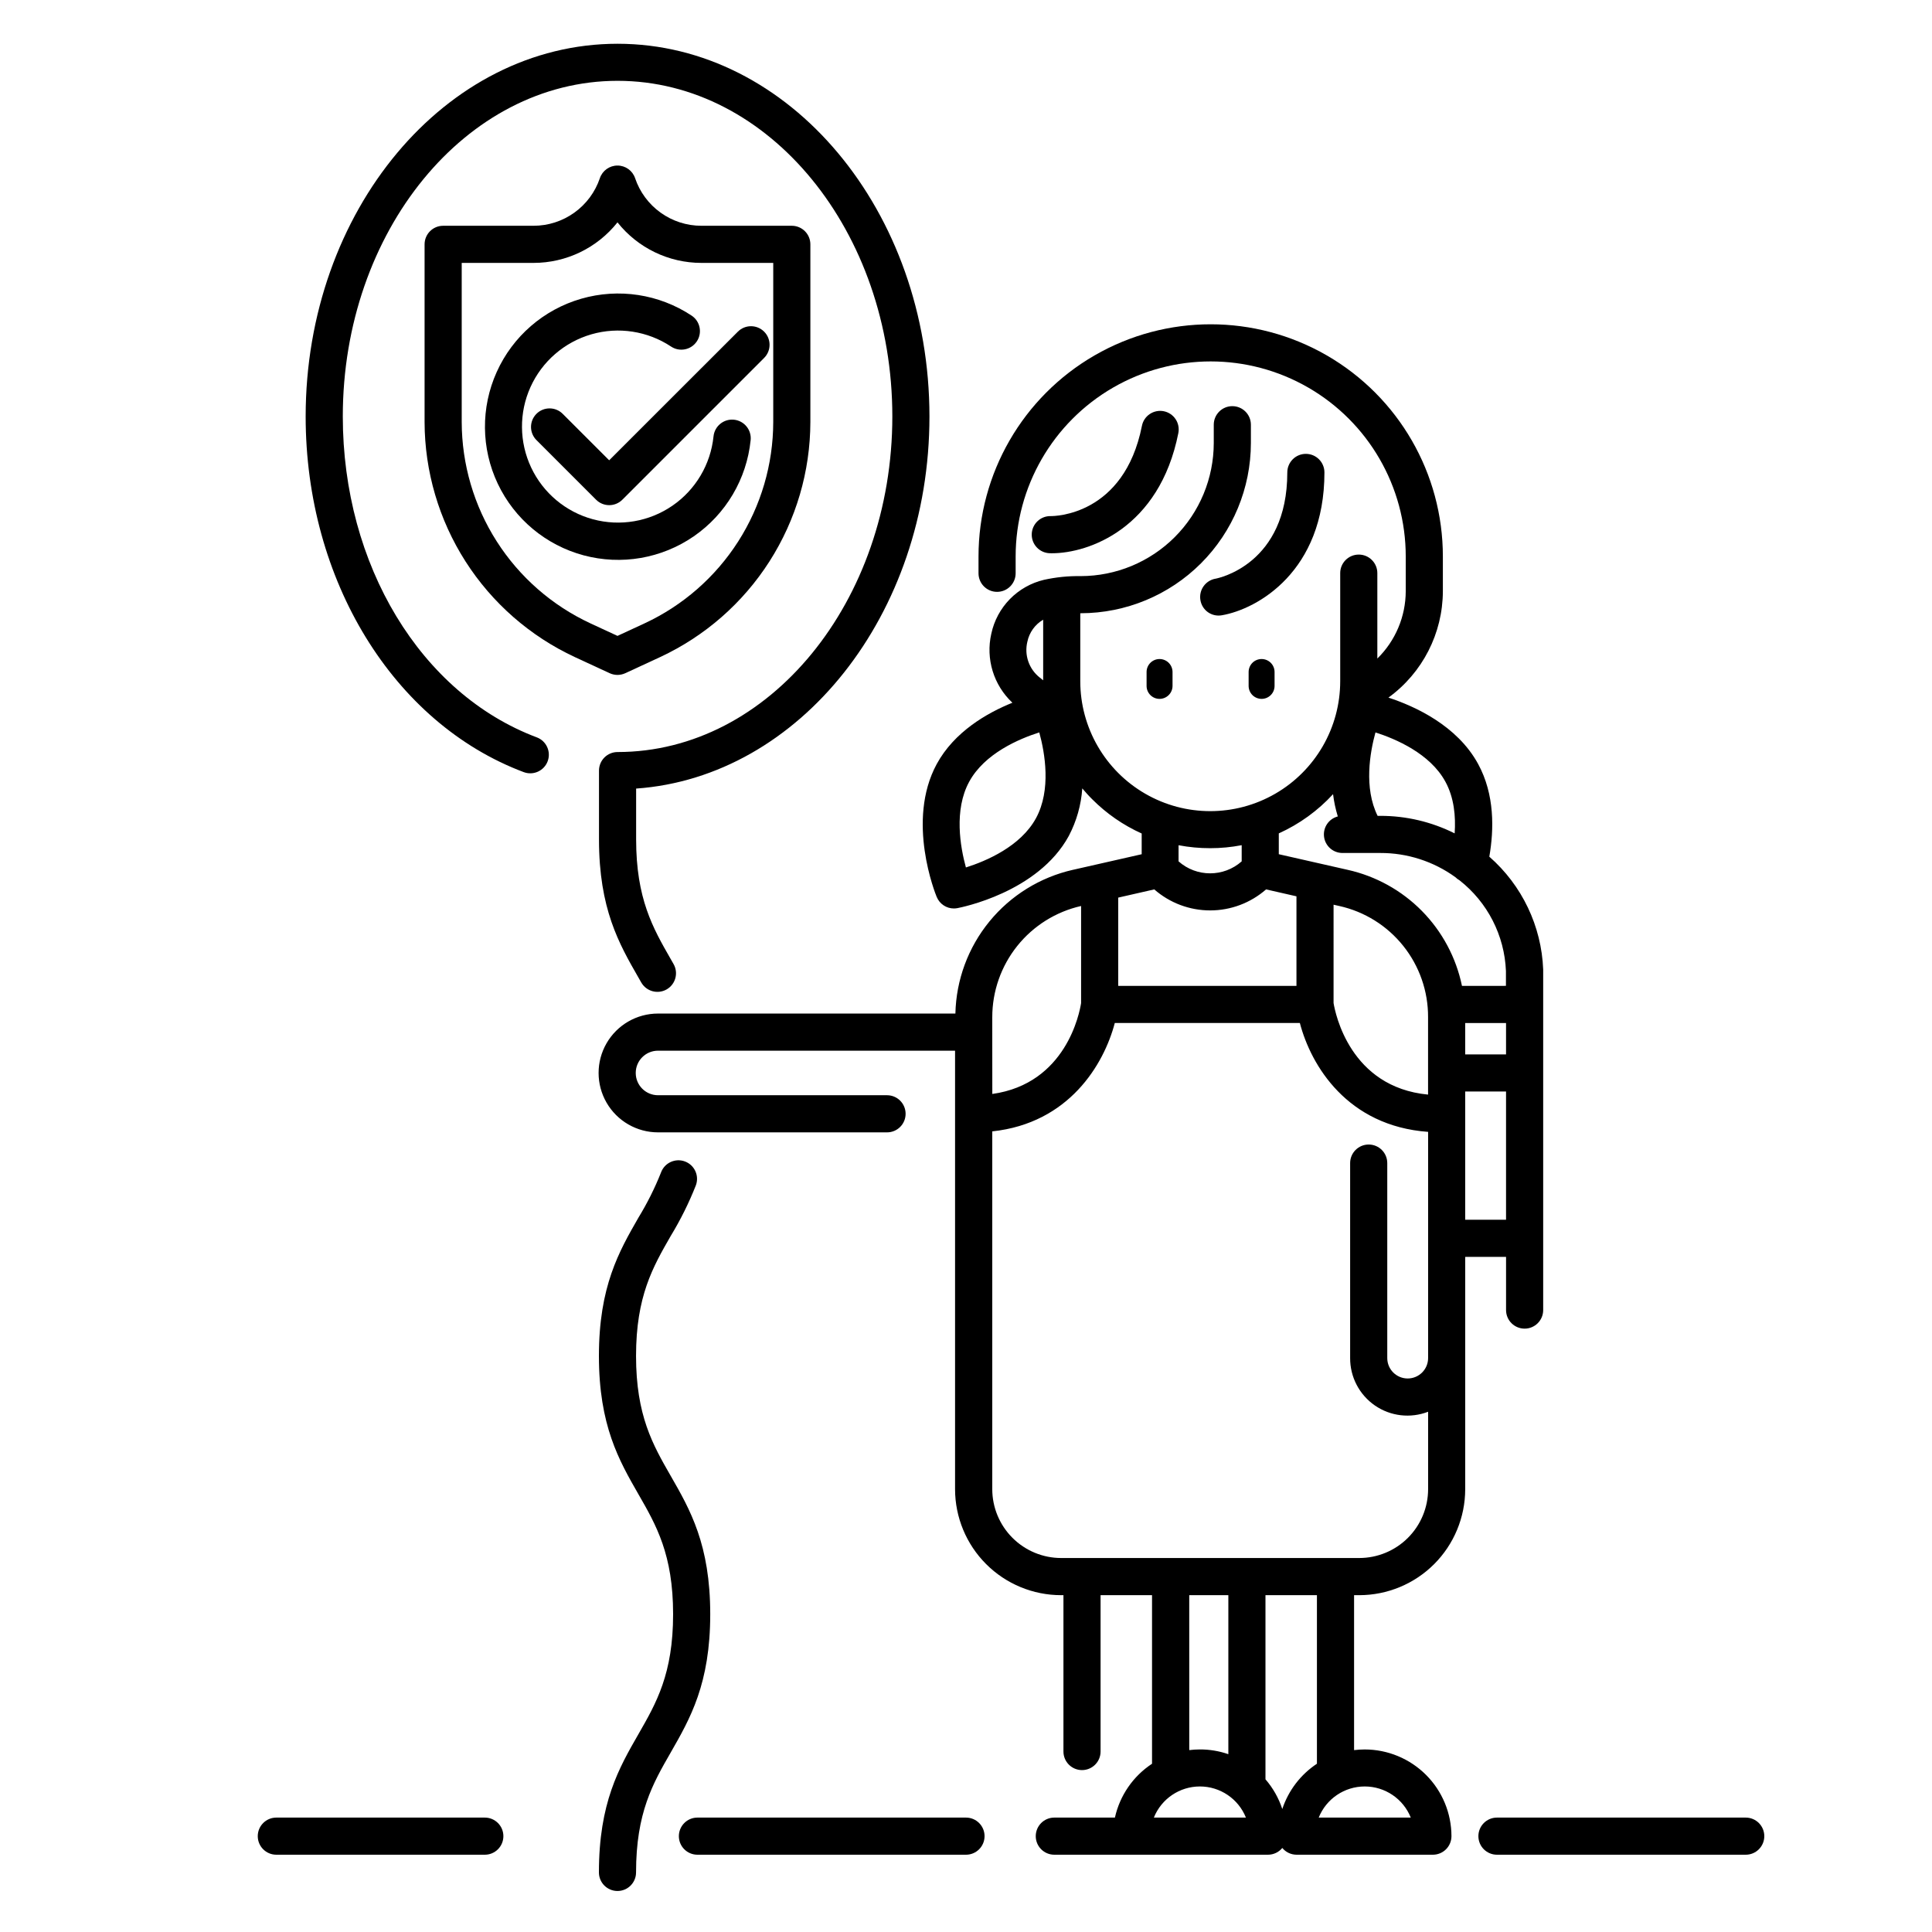 <?xml version="1.0" encoding="UTF-8"?>
<!-- Uploaded to: ICON Repo, www.iconrepo.com, Generator: ICON Repo Mixer Tools -->
<svg fill="#000000" width="800px" height="800px" version="1.1" viewBox="144 144 512 512" xmlns="http://www.w3.org/2000/svg">
 <g>
  <path d="m451.29 329.21c-1.895 0-3.434-1.539-3.434-3.438v-3.691 0.004c0-1.898 1.539-3.434 3.434-3.434 1.898 0 3.441 1.535 3.445 3.434v3.691-0.004c-0.004 1.898-1.547 3.438-3.445 3.438z"/>
  <path d="m478.34 329.21c-0.91 0-1.789-0.359-2.434-1.004-0.645-0.645-1.008-1.52-1.008-2.434v-3.691 0.004c0-0.914 0.363-1.789 1.008-2.434 0.645-0.645 1.523-1.004 2.434-1 1.898 0 3.434 1.535 3.434 3.434v3.691-0.004c0 0.914-0.359 1.785-1.004 2.43-0.645 0.645-1.52 1.008-2.43 1.008z"/>
  <path d="m543.12 477.09v14.094c0 2.715 2.203 4.918 4.922 4.918 2.715 0 4.918-2.203 4.918-4.918v-88.426-1.82c-0.445-11.508-5.609-22.324-14.277-29.91 1.258-7.211 1.445-16.473-2.953-24.543-5.57-10.254-16.867-15.352-23.785-17.613h0.004c9.039-6.559 14.398-17.043 14.426-28.211v-9.191c0-21.98-11.727-42.293-30.766-53.285s-42.492-10.992-61.531 0c-19.035 10.992-30.762 31.305-30.762 53.285v4.457c0 2.719 2.199 4.922 4.918 4.922s4.922-2.203 4.922-4.922v-4.457c0-18.465 9.852-35.531 25.844-44.766 15.992-9.23 35.695-9.23 51.688 0 15.996 9.234 25.848 26.301 25.848 44.766v9.191c-0.012 6.723-2.727 13.156-7.527 17.859v-22.633c0-2.719-2.203-4.918-4.922-4.918s-4.918 2.199-4.918 4.918v28.637c0 12.301-6.566 23.672-17.223 29.824-10.656 6.152-23.785 6.152-34.438 0-10.656-6.152-17.223-17.523-17.223-29.824v-18.008h0.109c11.957-0.016 23.426-4.769 31.879-13.227 8.457-8.457 13.215-19.922 13.227-31.883v-4.852c0-2.715-2.203-4.918-4.918-4.918-2.719 0-4.922 2.203-4.922 4.918v4.852c-0.008 9.352-3.727 18.316-10.336 24.93-6.613 6.613-15.578 10.332-24.93 10.34-3.269-0.051-6.535 0.281-9.73 0.984-3.438 0.816-6.57 2.59-9.043 5.113-2.469 2.527-4.172 5.699-4.91 9.152-1.531 6.66 0.598 13.633 5.586 18.305-6.75 2.727-15.398 7.695-20.055 16.254-8.176 15.055-0.324 34.441 0 35.227h0.004c0.758 1.84 2.555 3.043 4.543 3.043 0.301-0.004 0.602-0.031 0.898-0.082 0.867-0.168 21.383-4.113 29.57-19.16l-0.004 0.004c2.051-3.902 3.266-8.188 3.562-12.586 0.836 0.984 1.703 1.969 2.637 2.883 3.781 3.797 8.223 6.871 13.109 9.074v5.492l-18.215 4.133v-0.004c-8.695 1.969-16.488 6.785-22.133 13.688-5.644 6.898-8.82 15.492-9.02 24.406h-78.809c-5.625 0-10.824 3-13.637 7.871-2.812 4.871-2.812 10.871 0 15.742s8.012 7.871 13.637 7.871h60.691c2.719 0 4.922-2.199 4.922-4.918s-2.203-4.922-4.922-4.922h-60.691c-3.262 0-5.906-2.641-5.906-5.902 0-3.262 2.644-5.902 5.906-5.902h78.719v116.22c0.012 7.445 2.973 14.582 8.238 19.844 5.266 5.262 12.402 8.223 19.844 8.23h0.641v41.438c0 2.715 2.203 4.918 4.922 4.918 2.715 0 4.918-2.203 4.918-4.918v-41.438h13.637v44.672h0.004c-5.012 3.297-8.539 8.414-9.84 14.27h-16.062c-2.715 0-4.918 2.203-4.918 4.922 0 2.715 2.203 4.918 4.918 4.918h56.652c1.457-0.008 2.84-0.664 3.766-1.789 0.93 1.125 2.309 1.781 3.769 1.789h36.145c1.305 0 2.555-0.52 3.477-1.441s1.441-2.172 1.441-3.481v0.004c-0.012-6.098-2.438-11.938-6.746-16.246-4.312-4.305-10.156-6.727-16.25-6.731-0.941 0.004-1.879 0.062-2.812 0.176v-41.062h1.379-0.004c7.445-0.008 14.582-2.969 19.844-8.23 5.262-5.266 8.223-12.402 8.23-19.844v-61.57zm-126.86-163.02c0.508-2.453 2.027-4.578 4.191-5.844v16.059l-0.895-0.719h-0.004c-2.859-2.246-4.148-5.957-3.293-9.496zm2.301 46.738c-4.074 7.508-13.227 11.387-18.586 13.078-1.484-5.422-3.219-15.203 0.867-22.711 4.082-7.508 13.227-11.375 18.578-13.078 1.492 5.426 3.203 15.215-0.859 22.715zm78.848 22.949 1.523 0.344h0.004c6.691 1.488 12.672 5.223 16.949 10.582 4.277 5.356 6.598 12.016 6.566 18.871v20.527c-20.715-1.969-24.602-21.598-25.043-24.266zm45.707 31.352v8.316h-10.824v-8.316zm-10.824 18.242v-0.09h10.824v33.988h-10.824zm-5.234-82.164c2.293 4.211 2.754 9.133 2.441 13.668-6.109-3.062-12.848-4.652-19.68-4.644h-0.738c-3.68-7.418-2.027-16.828-0.57-22.109 5.32 1.703 14.484 5.578 18.547 13.086zm-29.785 3.277c0.246 2 0.668 3.977 1.258 5.902-2.387 0.621-3.945 2.906-3.648 5.356 0.293 2.445 2.356 4.297 4.82 4.328h10.078c7.152-0.023 14.133 2.227 19.926 6.426 0.32 0.32 0.684 0.598 1.082 0.816 7.426 5.824 11.922 14.609 12.301 24.039v1.426 2.508l-11.652 0.004c-1.555-7.504-5.242-14.402-10.621-19.859-5.383-5.457-12.223-9.242-19.707-10.902l-18.215-4.133v-5.519h0.004c5.441-2.457 10.332-5.992 14.375-10.391zm-32.562 14.316c2.801 0 5.598-0.266 8.348-0.797v4.289c-4.777 4.231-11.957 4.231-16.73 0v-4.281 0.004c2.766 0.527 5.57 0.789 8.383 0.785zm-14.82 10.922h0.004c4.098 3.594 9.363 5.57 14.812 5.57 5.449 0 10.715-1.977 14.816-5.57l8.051 1.832v23.734h-47.234v-23.391zm-42.934 33.852h0.004c0-6.852 2.332-13.5 6.609-18.852 4.277-5.352 10.246-9.09 16.93-10.602v25.734c-0.402 2.59-3.984 21.344-23.527 24.078zm52.203 153.18h10.363v42.145c-2.422-0.84-4.973-1.266-7.535-1.258-0.945 0.004-1.887 0.062-2.824 0.176zm-9.379 58.941h0.004c2.004-4.981 6.832-8.242 12.195-8.242 5.367 0 10.195 3.262 12.199 8.242zm68.074 0h-24.379c2-4.981 6.828-8.242 12.195-8.242 5.367 0 10.195 3.262 12.195 8.242zm-24.855-14.27h0.004c-4.32 2.863-7.555 7.09-9.184 12.008-0.949-2.894-2.465-5.57-4.457-7.875v-48.805h13.637zm11.219-54.516h-79.016v0.004c-4.832-0.004-9.469-1.93-12.891-5.348-3.418-3.418-5.344-8.051-5.352-12.887v-94.828c20.328-2.164 29.57-17.711 32.473-28.723h49.043c2.953 11.316 12.605 27.305 33.988 28.852v59.945c0 2.988-2.426 5.41-5.414 5.41-2.988 0-5.41-2.422-5.41-5.41v-51.672c0-2.715-2.203-4.918-4.922-4.918-2.715 0-4.918 2.203-4.918 4.918v51.672c-0.023 5.019 2.438 9.727 6.57 12.574 4.137 2.848 9.41 3.465 14.094 1.652v20.527c-0.008 4.836-1.93 9.473-5.352 12.891-3.418 3.418-8.059 5.34-12.895 5.344z"/>
  <path d="m462.12 303.04c0.211 1.289 0.93 2.445 1.996 3.199 1.07 0.754 2.394 1.047 3.684 0.816 9.406-1.613 27.188-11.602 27.188-37.855 0-2.719-2.203-4.922-4.922-4.922-2.715 0-4.918 2.203-4.918 4.922 0 24.297-18.203 28.004-19.039 28.164v-0.004c-2.664 0.477-4.445 3.012-3.988 5.68z"/>
  <path d="m422.77 290.62c9.711 0 28.488-6.574 33.504-31.852 0.254-1.281-0.008-2.609-0.734-3.695-0.727-1.086-1.855-1.84-3.137-2.094s-2.609 0.016-3.695 0.742c-1.086 0.727-1.836 1.855-2.086 3.141-4.734 23.824-23.281 23.922-24.168 23.91-2.719-0.062-4.969 2.09-5.031 4.805-0.062 2.719 2.09 4.973 4.805 5.035z"/>
  <path d="m307.64 322.86c0.711 0 1.418-0.156 2.066-0.453l9.25-4.281c11.867-5.527 21.914-14.32 28.965-25.352 7.047-11.031 10.809-23.844 10.836-36.934v-47.086c0-1.305-0.516-2.555-1.441-3.481-0.922-0.922-2.172-1.441-3.477-1.441h-23.953c-3.883 0.004-7.668-1.215-10.824-3.481-3.152-2.266-5.519-5.461-6.758-9.145-0.68-1.996-2.555-3.336-4.664-3.332-2.109-0.004-3.984 1.336-4.664 3.332-1.242 3.684-3.609 6.883-6.766 9.145-3.156 2.266-6.945 3.484-10.828 3.481h-23.941c-2.719 0-4.922 2.203-4.922 4.922v47.086c0.031 13.09 3.789 25.902 10.84 36.934s17.098 19.824 28.965 25.352l9.25 4.281c0.648 0.297 1.352 0.453 2.066 0.453zm-41.281-67.02v-42.168h19.023c8.668 0.004 16.867-3.953 22.258-10.742 5.387 6.789 13.582 10.746 22.246 10.742h19.031v42.168c-0.02 11.215-3.242 22.188-9.277 31.637-6.039 9.453-14.648 16.984-24.816 21.715l-7.184 3.324-7.184-3.324c-10.168-4.731-18.777-12.262-24.816-21.715-6.039-9.449-9.258-20.422-9.281-31.637z"/>
  <path d="m342.93 260.64c0.273-2.719-1.711-5.141-4.426-5.414-2.719-0.27-5.141 1.711-5.414 4.43-0.766 7.422-4.746 14.137-10.898 18.363-6.148 4.227-13.84 5.539-21.043 3.598-7.207-1.945-13.191-6.953-16.379-13.699-3.188-6.75-3.254-14.555-0.18-21.352 3.074-6.801 8.98-11.906 16.148-13.973 7.172-2.062 14.887-0.875 21.105 3.25 2.262 1.504 5.316 0.891 6.824-1.375 1.504-2.262 0.891-5.316-1.375-6.824-8.629-5.711-19.336-7.348-29.277-4.473-9.945 2.875-18.129 9.969-22.379 19.406-4.254 9.434-4.152 20.262 0.281 29.617 4.434 9.355 12.75 16.289 22.746 18.973s20.668 0.844 29.188-5.031c8.523-5.879 14.035-15.199 15.078-25.496z"/>
  <path d="m293.18 253.73c-0.914-0.949-2.176-1.492-3.496-1.5-1.316-0.012-2.586 0.504-3.519 1.438-0.934 0.934-1.453 2.203-1.441 3.523 0.012 1.32 0.551 2.578 1.5 3.496l15.742 15.742h0.004c1.922 1.922 5.035 1.922 6.957 0l37.578-37.578c1.922-1.922 1.918-5.039-0.004-6.961-1.926-1.922-5.043-1.918-6.961 0.004l-34.105 34.086z"/>
  <path d="m286.26 339.41c-30.75-11.555-51.414-45.688-51.414-85.047 0-49.043 32.66-88.945 72.816-88.945s72.816 39.902 72.816 88.945c0 49.043-32.66 88.934-72.816 88.934-2.719 0-4.922 2.203-4.922 4.918v18.234c0 18.391 5.312 27.66 10.461 36.625l0.746 1.309h0.004c1.355 2.359 4.371 3.168 6.731 1.812 2.356-1.359 3.168-4.375 1.809-6.731l-0.758-1.328c-4.703-8.207-9.152-15.949-9.152-31.723v-13.434c43.297-3.051 77.734-46.109 77.734-98.598 0-54.473-37.066-98.785-82.656-98.785s-82.656 44.281-82.656 98.785c0 43.375 23.223 81.25 57.789 94.238h0.004c2.543 0.957 5.383-0.332 6.34-2.875 0.953-2.543-0.332-5.379-2.875-6.336z"/>
  <path d="m321.73 535.1c-4.715-8.215-9.172-15.969-9.172-31.762 0-15.793 4.457-23.559 9.172-31.762v-0.004c2.609-4.281 4.844-8.785 6.684-13.449 0.945-2.551-0.355-5.383-2.906-6.328-2.547-0.945-5.379 0.355-6.324 2.902-1.648 4.156-3.652 8.16-5.984 11.977-5.144 8.965-10.48 18.242-10.48 36.664s5.332 27.691 10.48 36.664c4.723 8.215 9.18 15.969 9.18 31.773 0 15.805-4.457 23.547-9.172 31.762-5.156 8.973-10.488 18.242-10.488 36.672v0.004c0 2.715 2.203 4.918 4.922 4.918 2.715 0 4.918-2.203 4.918-4.918 0-15.805 4.457-23.559 9.18-31.773 5.144-8.973 10.48-18.242 10.48-36.664s-5.332-27.699-10.488-36.676z"/>
  <path d="m400 625.68h-71.176c-2.715 0-4.918 2.203-4.918 4.922 0 2.715 2.203 4.918 4.918 4.918h71.176c2.715 0 4.918-2.203 4.918-4.918 0-2.719-2.203-4.922-4.918-4.922z"/>
  <path d="m606.64 625.68h-65.93c-2.719 0-4.922 2.203-4.922 4.922 0 2.715 2.203 4.918 4.922 4.918h65.93c2.715 0 4.918-2.203 4.918-4.918 0-2.719-2.203-4.922-4.918-4.922z"/>
  <path d="m272.48 625.68h-55.25c-2.719 0-4.922 2.203-4.922 4.922 0 2.715 2.203 4.918 4.922 4.918h55.25c2.719 0 4.922-2.203 4.922-4.918 0-2.719-2.203-4.922-4.922-4.922z"/>
 </g>
</svg>